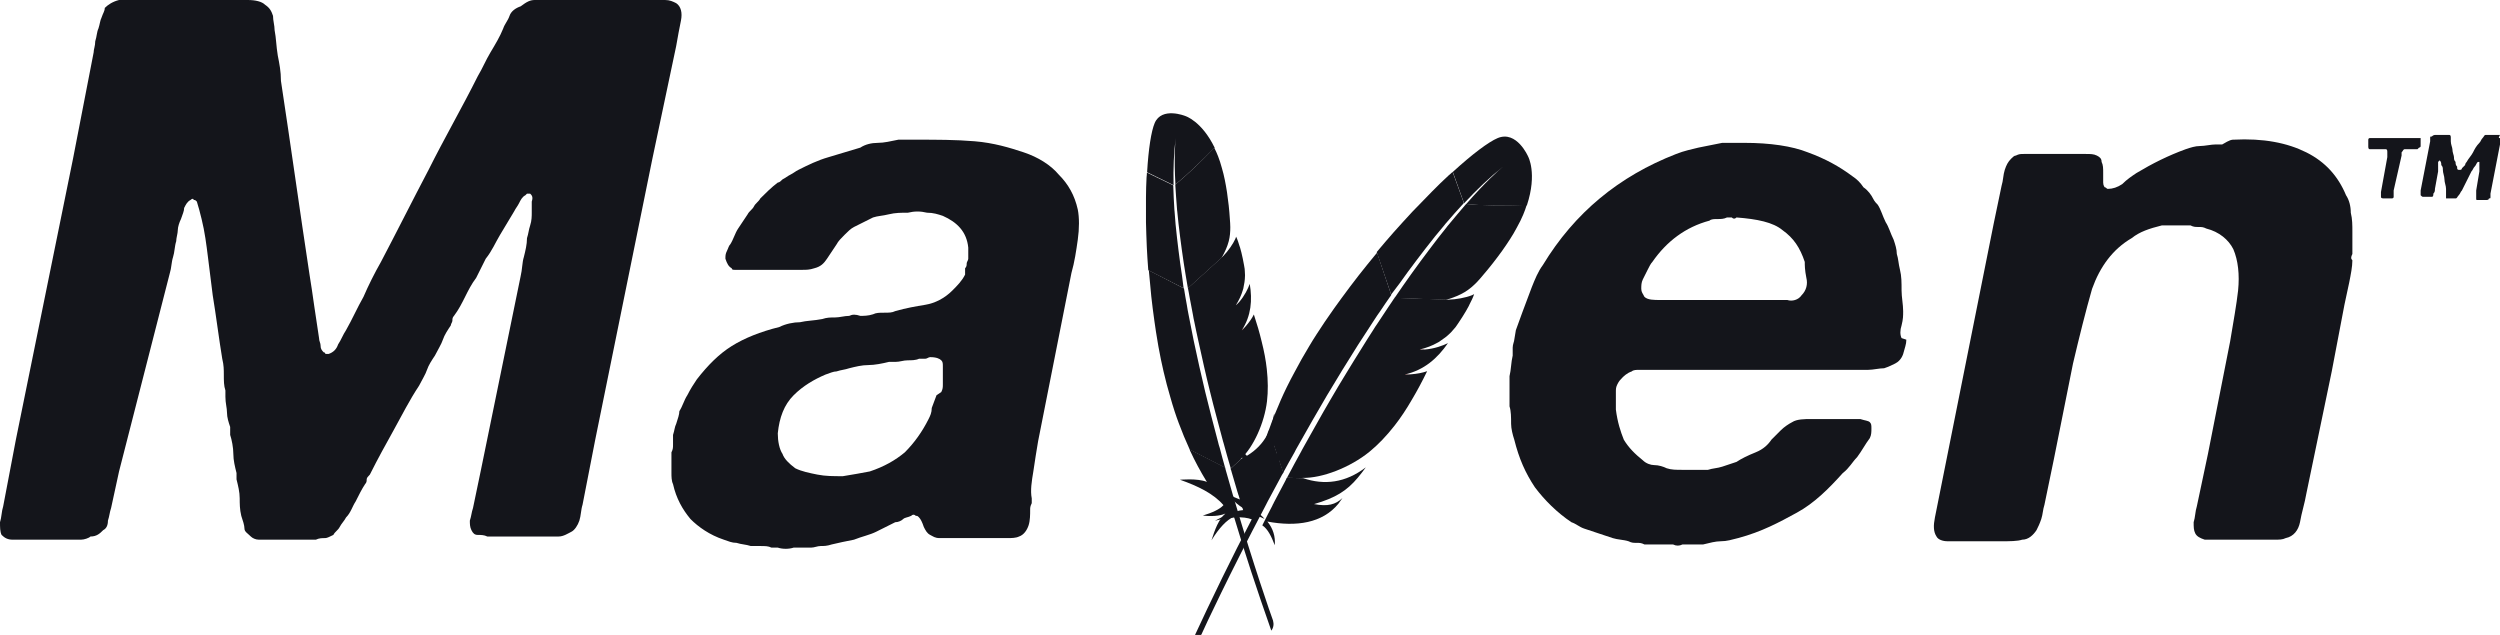 <?xml version="1.0" encoding="utf-8"?>
<!-- Generator: Adobe Illustrator 27.3.0, SVG Export Plug-In . SVG Version: 6.00 Build 0)  -->
<svg version="1.1"
	 id="svg3055" xmlns:dc="http://purl.org/dc/elements/1.1/" xmlns:sodipodi="http://sodipodi.sourceforge.net/DTD/sodipodi-0.dtd" xmlns:inkscape="http://www.inkscape.org/namespaces/inkscape" xmlns:rdf="http://www.w3.org/1999/02/22-rdf-syntax-ns#" xmlns:cc="http://creativecommons.org/ns#" xmlns:svg="http://www.w3.org/2000/svg" sodipodi:docname="maven.svg"
	 xmlns="http://www.w3.org/2000/svg" xmlns:xlink="http://www.w3.org/1999/xlink" x="0px" y="0px" viewBox="0 0 157.5 40"
	 style="enable-background:new 0 0 157.5 40;" xml:space="preserve">
<style type="text/css">
	.st0{fill:#14151B;}
	.st1{fill:none;}
	.st2{fill:#BE202E;}
	.st3{opacity:0.35;fill:#BE202E;enable-background:new    ;}
	.st4{fill:url(#path7362_00000124161108911283475520000017475643065120240053_);}
	.st5{fill:url(#path7378_00000138542235245716203990000000737563343861958811_);}
	.st6{fill:url(#path7394_00000008113198790339839570000001835157694749922204_);}
	.st7{fill:url(#path4807_00000116234246550461867800000011621889973204020101_);}
	.st8{fill:url(#path4822_00000176732778569337057500000010325661557596559794_);}
	.st9{fill:url(#path4837_00000080901833359464365360000003161247442745993131_);}
</style>
<sodipodi:namedview  bordercolor="#666666" borderopacity="1" gridtolerance="10" guidetolerance="10" id="namedview188" inkscape:current-layer="svg3055" inkscape:cx="170" inkscape:cy="43" inkscape:pageopacity="0" inkscape:pageshadow="2" inkscape:window-height="877" inkscape:window-maximized="1" inkscape:window-width="1600" inkscape:window-x="-8" inkscape:window-y="-8" inkscape:zoom="0.91176471" objecttolerance="10" pagecolor="#ffffff" showgrid="false">
	</sodipodi:namedview>
<g>
	<g id="g7248" transform="matrix(0.096,-0.07,0.07,0.096,132.737,36.368)">
		<path id="path7258" class="st0" d="M-266.1-492.1c-4,2.4-10.7,9.1-18.6,18.7l7.3,13.8c5.1-7.3,10.3-13.9,15.6-19.5
			c0.4-0.4,0.6-0.7,0.6-0.7c-0.2,0.2-0.4,0.4-0.6,0.7c-1.7,1.9-6.9,7.9-14.6,19.8c7.5-0.4,19-1.9,28.3-3.5
			c2.8-15.6-2.7-22.8-2.7-22.8S-257.9-497-266.1-492.1z"/>
		<path id="path7260" class="st1" d="M-278.5-413.6c0,0,0.1,0,0.1,0l-1,0.1c0,0-0.1,0-0.2,0.1C-279.2-413.5-278.8-413.5-278.5-413.6
			z"/>
		<path id="path7262" class="st1" d="M-285.9-388.9c-0.6,0.1-1.2,0.2-1.8,0.3C-287.1-388.7-286.5-388.8-285.9-388.9z"/>
		<path id="path7264" class="st1" d="M-336.5-333.6c0.1-0.2,0.1-0.4,0.2-0.6c1.6-4.2,3.2-8.3,4.8-12.4c1.8-4.5,3.5-8.9,5.2-13.1
			c1.8-4.4,3.6-8.8,5.4-12.9c1.9-4.4,3.7-8.6,5.5-12.6c1.5-3.3,2.9-6.5,4.3-9.6c0.5-1,1-2,1.4-3c1-2,1.9-4,2.8-5.9
			c0.9-1.8,1.7-3.5,2.5-5.2c0.3-0.6,0.6-1.1,0.8-1.7c0-0.1,0.1-0.2,0.1-0.3l-0.9,0.1l-0.7-1.4c0,0.1-0.1,0.3-0.2,0.4
			c-1.3,2.5-2.6,5.1-3.8,7.7c-0.7,1.5-1.4,3-2.2,4.5c-2,4.2-4,8.4-5.9,12.7c-2,4.3-3.9,8.6-5.7,12.9c-1.9,4.2-3.6,8.5-5.4,12.7
			c-1.8,4.2-3.5,8.4-5.1,12.6c-1.8,4.4-3.5,8.7-5.1,13c-0.4,1-0.8,2-1.1,2.9c-1.3,3.5-2.6,6.9-3.9,10.2l1.1,2.2l1-0.1
			c0-0.1,0.1-0.2,0.1-0.3C-339.7-325.1-338.1-329.4-336.5-333.6z"/>
		<path id="path7266" class="st1" d="M-288.2-388.6L-288.2-388.6L-288.2-388.6L-288.2-388.6z"/>
		<path id="path7268" class="st2" d="M-290.7-376.5c-1,0.2-1.9,0.3-2.9,0.5l0,0c0.5,0,1-0.1,1.5-0.2
			C-291.6-376.3-291.1-376.4-290.7-376.5z"/>
		<path id="path7270" class="st3" d="M-290.7-376.5c-1,0.2-1.9,0.3-2.9,0.5l0,0c0.5,0,1-0.1,1.5-0.2
			C-291.6-376.3-291.1-376.4-290.7-376.5z"/>
		<path id="path7272" class="st2" d="M-288.2-388.6L-288.2-388.6C-288.2-388.6-288.2-388.6-288.2-388.6c0.1,0,0.3,0,0.4,0
			c0.6-0.1,1.2-0.2,1.8-0.3C-286.7-388.8-287.4-388.7-288.2-388.6L-288.2-388.6L-288.2-388.6z"/>
		<path id="path7274" class="st3" d="M-288.2-388.6L-288.2-388.6C-288.2-388.6-288.2-388.6-288.2-388.6c0.1,0,0.3,0,0.4,0
			c0.6-0.1,1.2-0.2,1.8-0.3C-286.7-388.8-287.4-388.7-288.2-388.6L-288.2-388.6L-288.2-388.6z"/>
		<path id="path7286" class="st0" d="M-299-424c2.2-4.1,4.5-8.2,6.7-12.1c2.3-4.1,4.7-8.1,7.1-11.9c0.1-0.2,0.3-0.5,0.4-0.7
			c2.4-3.8,4.8-7.4,7.2-10.9l-7.3-13.7c-0.5,0.7-1.1,1.3-1.7,2c-2.1,2.6-4.3,5.4-6.5,8.4c-2.5,3.4-5.1,7-7.8,10.7
			c-2.4,3.5-4.9,7.1-7.4,10.9c-2.1,3.2-4.2,6.5-6.3,9.9c-0.1,0.1-0.1,0.2-0.2,0.4l9.5,18.7C-303.1-416.2-301-420.1-299-424z"/>
		<path id="path7298" class="st0" d="M-342.2-318.4c-1.2,3.4-2.5,7-3.8,10.6c0,0,0,0.1,0,0.1c-0.2,0.5-0.4,1-0.5,1.5
			c-0.9,2.4-1.6,4.6-3.3,9.6c2.8,1.3,5,4.6,7.1,8.4c-0.2-4-1.9-7.7-5-10.5c13.8,0.6,25.7-2.9,31.8-13c0.5-0.9,1-1.9,1.5-2.9
			c-2.8,3.5-6.2,5-12.8,4.7h0h0c9.6-4.3,14.4-8.4,18.6-15.2c1-1.6,2-3.4,3-5.3c-8.4,8.6-18.1,11.1-28.3,9.2l-7.7,0.9
			C-341.7-319.7-341.9-319.1-342.2-318.4z"/>
		<path id="path7310" class="st0" d="M-338.6-335.6c1.7-4.3,3.4-8.6,5.1-13c1.7-4.2,3.4-8.4,5.1-12.6c1.8-4.2,3.6-8.5,5.4-12.7
			c1.9-4.3,3.8-8.6,5.7-12.9c1.9-4.2,3.9-8.5,5.9-12.7c0.7-1.5,1.4-3,2.2-4.5c1.2-2.6,2.5-5.1,3.8-7.7c0-0.1,0.1-0.3,0.2-0.4
			l-9.4-18.7c-0.1,0.2-0.3,0.5-0.5,0.8c-2.2,3.6-4.4,7.3-6.6,11.1c-2.2,3.8-4.3,7.7-6.4,11.6c-1.8,3.3-3.5,6.7-5.2,10.1
			c-0.3,0.7-0.7,1.4-1,2c-2,4.2-4,8.4-5.6,12.3c-1.9,4.5-3.6,8.8-5,12.8c-1,2.7-1.9,5.2-2.7,7.7c-0.7,2.1-1.3,4.2-1.9,6.3
			c-1.4,5-2.6,9.9-3.6,14.9l9.5,18.8c1.2-3.4,2.6-6.8,3.9-10.2C-339.4-333.7-339-334.6-338.6-335.6z"/>
		<path id="path7322" class="st0" d="M-353.3-340.6c-1.2,6-2,12-2.5,18c0,0.2,0,0.4,0,0.6c-3-4.8-11-9.4-10.9-9.4
			c5.7,8.3,10.1,16.5,10.7,24.5c-3,0.6-7.2-0.3-12.1-2c5,4.6,8.8,5.9,10.3,6.2c-4.6,0.3-9.4,3.5-14.3,7.1c7.1-2.9,12.9-4,17-3.1
			c-6.5,18.4-13.1,38.8-19.6,60.5c2-0.6,3.2-2,3.9-3.8c1.1-3.9,8.9-29.6,21-63.4c0.3-1,0.7-1.9,1-2.9c0.1-0.3,0.2-0.5,0.3-0.8
			c1.3-3.5,2.6-7.1,4-10.9c0.3-0.9,0.6-1.7,1-2.5v0l-9.5-18.8C-353.2-341.1-353.2-340.9-353.3-340.6z"/>
		<path id="path7334" class="st0" d="M-303.6-410.6c-0.3,0.6-0.5,1.1-0.8,1.7c-0.8,1.7-1.7,3.4-2.5,5.2c-0.9,1.9-1.8,3.9-2.8,5.9
			c-0.5,1-1,2-1.4,3c-1.4,3.1-2.9,6.3-4.3,9.6c-1.8,4-3.6,8.2-5.5,12.6c-1.8,4.1-3.6,8.5-5.4,12.9c-1.7,4.2-3.5,8.6-5.2,13.1
			c-1.6,4-3.1,8.1-4.8,12.4c-0.1,0.2-0.1,0.4-0.2,0.6c-1.6,4.2-3.2,8.5-4.8,13c0,0.1-0.1,0.2-0.1,0.3l7.7-0.9c-0.1,0-0.3,0-0.5-0.1
			c9.2-1.1,21.4-8,29.3-16.5c3.6-3.9,6.9-8.5,10-13.9c2.3-4,4.4-8.4,6.4-13.4c1.8-4.3,3.5-9,5.1-14c-2.1,1.1-4.5,1.9-7.2,2.5
			c-0.5,0.1-1,0.2-1.4,0.3c-0.5,0.1-1,0.1-1.5,0.2l0,0l0,0l0,0c8.6-3.3,14-9.6,17.9-17.4c-2.2,1.5-5.9,3.5-10.3,4.5
			c-0.6,0.1-1.2,0.2-1.8,0.3c-0.1,0-0.3,0-0.5,0l0,0l0,0l0,0l0,0l0,0c3-1.2,5.5-2.6,7.7-4.3c0.5-0.3,0.9-0.7,1.3-1.1
			c0.7-0.6,1.3-1.2,1.9-1.8c0.4-0.4,0.8-0.8,1.1-1.2c0.9-1,1.7-2.1,2.4-3.3c0.2-0.4,0.5-0.7,0.7-1.1c0.3-0.6,0.6-1.1,0.8-1.6
			c1.2-2.4,2.1-4.5,2.9-6.4c0.4-1,0.7-1.8,1-2.6c0.1-0.3,0.2-0.6,0.3-1c0.3-0.9,0.6-1.7,0.8-2.4c0.3-1,0.5-1.9,0.6-2.5l0,0l0,0
			c-0.3,0.2-0.6,0.5-1,0.7c-2.6,1.5-7,3-10.6,3.6l7.1-0.8l-7.1,0.8c0,0-0.1,0-0.1,0c-0.3,0-0.7,0.1-1.1,0.2c0,0,0.1,0,0.2-0.1
			l-24.1,2.6C-303.5-410.8-303.6-410.7-303.6-410.6z"/>
		<path id="path7346" class="st0" d="M-276.5-459.3c-2.1,3.3-4.5,7.1-7,11.2c-0.1,0.2-0.3,0.4-0.4,0.7c-2.2,3.7-4.5,7.7-6.9,12.1
			c-2.1,3.8-4.3,7.9-6.6,12.3c-2,3.8-4,7.9-6.1,12.1l24.1-2.6c7-3.2,10.1-6.1,13.2-10.4c0.8-1.1,1.6-2.4,2.4-3.7
			c2.5-3.9,4.9-8.1,7.1-12.3c2.1-4.1,4-8.1,5.3-11.8c0.9-2.3,1.6-4.5,2.1-6.4c0.4-1.7,0.8-3.2,1-4.8
			C-257.5-461.2-269-459.7-276.5-459.3z"/>
		<path id="path7348" class="st2" d="M-292-376.2c-0.5,0.1-1,0.1-1.5,0.2l0,0C-293-376.1-292.6-376.2-292-376.2z"/>
		<path id="path7350" class="st3" d="M-292-376.2c-0.5,0.1-1,0.1-1.5,0.2l0,0C-293-376.1-292.6-376.2-292-376.2z"/>
		
			<linearGradient id="path7362_00000174595440416001082000000011297135941838365374_" gradientUnits="userSpaceOnUse" x1="-84120.156" y1="-47722.793" x2="-83863.047" y2="-47722.793" gradientTransform="matrix(0.104 -5.699813e-02 -5.699813e-02 -0.104 5668.663 -9989.603)">
			<stop  offset="0.323" style="stop-color:#9E2064"/>
			<stop  offset="0.63" style="stop-color:#C92037"/>
			<stop  offset="0.751" style="stop-color:#CD2335"/>
			<stop  offset="1" style="stop-color:#E97826"/>
		</linearGradient>
		<path id="path7362" style="fill:url(#path7362_00000174595440416001082000000011297135941838365374_);" d="M-292-376.2
			c-0.5,0.1-1,0.1-1.5,0.2l0,0C-293-376.1-292.6-376.2-292-376.2z"/>
		<path id="path7364" class="st2" d="M-288.2-388.6c0.1,0,0.3,0,0.5,0C-287.9-388.6-288-388.6-288.2-388.6L-288.2-388.6z"/>
		<path id="path7366" class="st3" d="M-288.2-388.6c0.1,0,0.3,0,0.5,0C-287.9-388.6-288-388.6-288.2-388.6L-288.2-388.6z"/>
		
			<linearGradient id="path7378_00000121274123196759624930000010660358561693252996_" gradientUnits="userSpaceOnUse" x1="-84124.82" y1="-47716.434" x2="-83867.711" y2="-47716.434" gradientTransform="matrix(0.104 -5.699813e-02 -5.699813e-02 -0.104 5668.663 -9989.603)">
			<stop  offset="0.323" style="stop-color:#9E2064"/>
			<stop  offset="0.63" style="stop-color:#C92037"/>
			<stop  offset="0.751" style="stop-color:#CD2335"/>
			<stop  offset="1" style="stop-color:#E97826"/>
		</linearGradient>
		<path id="path7378" style="fill:url(#path7378_00000121274123196759624930000010660358561693252996_);" d="M-288.2-388.6
			c0.1,0,0.3,0,0.5,0C-287.9-388.6-288-388.6-288.2-388.6L-288.2-388.6z"/>
		<path id="path7380" class="st2" d="M-288.2-388.6L-288.2-388.6L-288.2-388.6L-288.2-388.6L-288.2-388.6L-288.2-388.6z"/>
		<path id="path7382" class="st3" d="M-288.2-388.6L-288.2-388.6L-288.2-388.6L-288.2-388.6L-288.2-388.6L-288.2-388.6z"/>
		
			<linearGradient id="path7394_00000029756212638067085740000016913577248417238175_" gradientUnits="userSpaceOnUse" x1="-82950.891" y1="-46853.129" x2="-82950.891" y2="-46853.129" gradientTransform="matrix(0.104 -5.699813e-02 -5.699813e-02 -0.104 5668.663 -9989.603)">
			<stop  offset="0.323" style="stop-color:#9E2064"/>
			<stop  offset="0.63" style="stop-color:#C92037"/>
			<stop  offset="0.751" style="stop-color:#CD2335"/>
			<stop  offset="1" style="stop-color:#E97826"/>
		</linearGradient>
		<path id="path7394" style="fill:url(#path7394_00000029756212638067085740000016913577248417238175_);" d="M-288.2-388.6
			L-288.2-388.6L-288.2-388.6L-288.2-388.6L-288.2-388.6L-288.2-388.6z"/>
	</g>
	<path id="path4317" class="st0" d="M7.9,0h6.2c0.5,0,1,0,1.5,0c0.5,0,0.9,0.1,1.1,0.3C17,0.5,17.1,0.7,17.2,1
		c0,0.3,0.1,0.6,0.1,0.9c0.1,0.5,0.1,1,0.2,1.6c0.1,0.5,0.2,1,0.2,1.6c0.3,2,0.6,4,0.9,6.1c0.3,2.1,0.6,4.1,0.9,6.1
		c0.1,0.6,0.2,1.3,0.3,2c0.1,0.7,0.2,1.3,0.3,2c0,0.2,0.1,0.3,0.1,0.5c0,0.2,0.1,0.3,0.2,0.4c0.1,0,0.1,0.1,0.1,0.1
		c0.1,0,0.1,0,0.2,0c0.3-0.1,0.5-0.3,0.6-0.6c0.2-0.3,0.3-0.6,0.5-0.9c0.4-0.7,0.7-1.4,1.1-2.1c0.3-0.7,0.7-1.5,1.1-2.2
		c1-1.9,2-3.9,3-5.8c1-2,2.1-3.9,3.1-5.9c0.3-0.5,0.5-1,0.8-1.5c0.3-0.5,0.6-1,0.8-1.5c0.1-0.3,0.3-0.5,0.4-0.8s0.4-0.5,0.7-0.6
		C33.2,0.1,33.4,0,33.7,0c0.3,0,0.6,0,1,0h3.1H41c0.3,0,0.6,0,0.9,0c0.3,0,0.5,0.1,0.7,0.2c0.3,0.2,0.4,0.6,0.3,1.1
		c-0.1,0.5-0.2,1-0.3,1.6L41.1,10l-3.6,17.7l-0.8,4.1c-0.1,0.3-0.1,0.7-0.2,1c-0.1,0.3-0.3,0.6-0.5,0.7s-0.5,0.3-0.8,0.3
		c-0.3,0-0.6,0-1,0H32h-1.3c-0.2-0.1-0.4-0.1-0.6-0.1c-0.2,0-0.3-0.1-0.4-0.3c-0.1-0.2-0.1-0.4-0.1-0.6c0.1-0.3,0.1-0.5,0.2-0.8
		l0.5-2.4l2.5-12.2c0.1-0.4,0.1-0.9,0.2-1.2c0.1-0.4,0.2-0.8,0.2-1.2c0.1-0.3,0.1-0.5,0.2-0.8c0.1-0.3,0.1-0.6,0.1-0.8
		c0-0.2,0-0.5,0-0.7c0.1-0.3,0-0.4-0.1-0.5c-0.1,0-0.2,0-0.2,0c-0.1,0.1-0.1,0.1-0.1,0.1c-0.2,0.1-0.3,0.3-0.4,0.5
		c-0.1,0.2-0.2,0.3-0.3,0.5c-0.3,0.5-0.6,1-0.9,1.5c-0.3,0.5-0.5,1-0.9,1.5c-0.1,0.2-0.2,0.4-0.3,0.6c-0.1,0.2-0.2,0.4-0.3,0.6
		c-0.3,0.4-0.5,0.8-0.7,1.2c-0.2,0.4-0.4,0.8-0.7,1.2c-0.1,0.1-0.1,0.2-0.1,0.3c0,0.1-0.1,0.2-0.1,0.3c-0.2,0.3-0.4,0.6-0.5,0.9
		c-0.1,0.3-0.3,0.6-0.5,1c-0.2,0.3-0.4,0.6-0.5,0.9c-0.1,0.3-0.3,0.6-0.5,1c-0.6,0.9-1.1,1.9-1.6,2.8c-0.5,0.9-1,1.8-1.5,2.8
		c-0.1,0.1-0.2,0.2-0.2,0.3c0,0.1,0,0.2-0.1,0.3c-0.2,0.3-0.4,0.7-0.6,1.1c-0.2,0.3-0.3,0.7-0.6,1c-0.1,0.2-0.3,0.4-0.4,0.6
		c-0.1,0.2-0.3,0.3-0.4,0.5c-0.2,0.1-0.4,0.2-0.5,0.2c-0.2,0-0.4,0-0.6,0.1h-1.1c-0.2,0-0.5,0-0.8,0c-0.3,0-0.6,0-0.9,0
		c-0.3,0-0.6,0-0.8,0s-0.4-0.1-0.5-0.2c-0.2-0.2-0.4-0.3-0.4-0.5c0-0.2-0.1-0.5-0.2-0.8c-0.1-0.4-0.1-0.8-0.1-1.1
		c0-0.4-0.1-0.8-0.2-1.2l0-0.4c-0.1-0.4-0.2-0.8-0.2-1.2c0-0.4-0.1-0.9-0.2-1.2c0-0.1,0-0.2,0-0.2c0-0.1,0-0.2,0-0.3
		c-0.1-0.3-0.2-0.6-0.2-0.9c0-0.3-0.1-0.6-0.1-1c0-0.1,0-0.1,0-0.2c0-0.1,0-0.2,0-0.2c-0.1-0.3-0.1-0.6-0.1-1c0-0.3,0-0.6-0.1-1
		c-0.1-0.6-0.2-1.3-0.3-2c-0.1-0.7-0.2-1.4-0.3-2c-0.1-0.8-0.2-1.6-0.3-2.4c-0.1-0.8-0.2-1.6-0.4-2.4c-0.1-0.4-0.2-0.8-0.3-1.1
		c-0.1-0.1-0.1-0.1-0.2-0.1c0-0.1-0.1-0.1-0.2,0c-0.2,0.1-0.3,0.3-0.4,0.5c0,0.2-0.1,0.4-0.2,0.7c-0.1,0.2-0.2,0.5-0.2,0.7
		c0,0.2-0.1,0.5-0.1,0.7c-0.1,0.3-0.1,0.7-0.2,1c-0.1,0.3-0.1,0.7-0.2,1L7.5,29.7l-0.5,2.3c-0.1,0.3-0.1,0.5-0.2,0.8
		c0,0.3-0.1,0.5-0.3,0.6c-0.2,0.2-0.4,0.4-0.8,0.4C5.6,33.9,5.3,34,5.1,34c-0.3,0-0.5,0-0.8,0H1.8c-0.3,0-0.7,0-1,0
		c-0.3,0-0.5-0.1-0.7-0.3C0,33.5,0,33.2,0,32.9c0.1-0.3,0.1-0.7,0.2-1L1,27.7L4.6,10l1.3-6.7C5.9,3.1,6,2.9,6,2.6
		c0.1-0.3,0.1-0.6,0.2-0.8c0.1-0.3,0.1-0.5,0.2-0.7c0.1-0.3,0.2-0.4,0.2-0.6C6.8,0.3,7.1,0.1,7.5,0c0.1,0,0.2,0,0.2,0
		C7.7,0,7.8,0,7.9,0L7.9,0z"/>
	<path id="path4319" class="st0" d="M64.9,32.1c0,0.3,0,0.7-0.1,1c-0.1,0.3-0.3,0.6-0.6,0.7c-0.2,0.1-0.5,0.1-0.7,0.1s-0.5,0-0.8,0
		h-2.6c-0.3,0-0.6,0-0.9,0c-0.3,0-0.4-0.1-0.6-0.2c-0.2-0.1-0.3-0.3-0.4-0.5c-0.1-0.3-0.2-0.5-0.3-0.6c-0.1-0.1-0.1-0.1-0.2-0.1
		c-0.1-0.1-0.2-0.1-0.3,0c-0.2,0.1-0.4,0.1-0.5,0.2s-0.3,0.2-0.5,0.2c-0.2,0.1-0.4,0.2-0.6,0.3c-0.2,0.1-0.4,0.2-0.6,0.3
		c-0.4,0.2-0.9,0.3-1.4,0.5c-0.5,0.1-1,0.2-1.4,0.3c-0.3,0.1-0.5,0.1-0.7,0.1c-0.2,0-0.4,0.1-0.6,0.1c-0.1,0-0.2,0-0.3,0
		c-0.1,0-0.2,0-0.3,0h-0.5c-0.3,0.1-0.7,0.1-1,0h-0.4c-0.2-0.1-0.4-0.1-0.7-0.1c-0.2,0-0.4,0-0.6,0c-0.3-0.1-0.6-0.1-0.9-0.2
		c-0.3,0-0.5-0.1-0.8-0.2c-0.9-0.3-1.6-0.8-2.1-1.3c-0.5-0.6-0.9-1.3-1.1-2.2c-0.1-0.2-0.1-0.5-0.1-0.7c0-0.3,0-0.5,0-0.8
		c0-0.2,0-0.3,0-0.5c0.1-0.2,0.1-0.3,0.1-0.5c0-0.1,0-0.3,0-0.6c0.1-0.3,0.1-0.5,0.2-0.7c0.1-0.3,0.2-0.6,0.2-0.8
		c0.2-0.3,0.3-0.7,0.5-1c0.2-0.4,0.4-0.7,0.6-1c0.7-0.9,1.4-1.6,2.2-2.1c0.8-0.5,1.8-0.9,3-1.2c0.4-0.2,0.9-0.3,1.3-0.3
		c0.4-0.1,0.9-0.1,1.4-0.2c0.3-0.1,0.5-0.1,0.8-0.1c0.3,0,0.6-0.1,0.9-0.1c0.2-0.1,0.4-0.1,0.7,0c0.2,0,0.5,0,0.8-0.1
		c0.2-0.1,0.4-0.1,0.7-0.1s0.5,0,0.7-0.1c0.7-0.2,1.3-0.3,1.9-0.4c0.6-0.1,1.2-0.4,1.7-0.9c0.3-0.3,0.6-0.6,0.8-1c0-0.1,0-0.2,0-0.2
		s0-0.1,0-0.2c0.1-0.1,0.1-0.2,0.1-0.3c0-0.1,0.1-0.2,0.1-0.3c0-0.1,0-0.3,0-0.4c0-0.1,0-0.2,0-0.3c-0.1-1-0.7-1.6-1.6-2
		c-0.3-0.1-0.6-0.2-1-0.2c-0.4-0.1-0.8-0.1-1.2,0c-0.4,0-0.8,0-1.2,0.1c-0.4,0.1-0.7,0.1-1,0.2c-0.2,0.1-0.4,0.2-0.6,0.3
		c-0.2,0.1-0.4,0.2-0.6,0.3c-0.2,0.1-0.4,0.3-0.6,0.5c-0.2,0.2-0.4,0.4-0.5,0.6c-0.2,0.3-0.4,0.6-0.6,0.9c-0.2,0.3-0.4,0.5-0.8,0.6
		c-0.3,0.1-0.5,0.1-0.8,0.1c-0.3,0-0.6,0-0.9,0h-1.8c-0.2,0-0.3,0-0.5,0c-0.2,0-0.3,0-0.4,0h-0.4c-0.1,0-0.1,0-0.2,0
		c-0.1,0-0.2,0-0.2-0.1c-0.2-0.1-0.3-0.3-0.4-0.6c0-0.2,0-0.3,0.1-0.5c0.1-0.2,0.1-0.3,0.2-0.4c0.2-0.3,0.3-0.7,0.5-1
		c0.2-0.3,0.4-0.6,0.6-0.9c0.1-0.2,0.3-0.3,0.4-0.5c0.1-0.2,0.3-0.3,0.4-0.5c0.3-0.3,0.7-0.7,1.1-1c0.1,0,0.2-0.1,0.3-0.2
		c0.2-0.1,0.3-0.2,0.5-0.3c0.2-0.1,0.3-0.2,0.5-0.3c0.6-0.3,1.2-0.6,1.9-0.8c0.7-0.2,1.3-0.4,2-0.6C54.5,9.1,54.9,9,55.3,9
		c0.4,0,0.8-0.1,1.3-0.2c0.1,0,0.3,0,0.6,0c0.3,0,0.4,0,0.5,0c1.3,0,2.5,0,3.7,0.1c1.2,0.1,2.2,0.4,3.1,0.7c0.9,0.3,1.7,0.8,2.2,1.4
		c0.6,0.6,1,1.3,1.2,2.2c0.1,0.5,0.1,1.2,0,1.9c-0.1,0.7-0.2,1.4-0.4,2.1l-2.1,10.6c-0.1,0.6-0.2,1.2-0.3,1.9
		c-0.1,0.6-0.2,1.2-0.1,1.7c0,0.1,0,0.2,0,0.3C64.9,31.9,64.9,32,64.9,32.1L64.9,32.1z M59.3,24.7c0.1-0.2,0.1-0.3,0.1-0.5
		c0-0.2,0-0.4,0-0.6c0-0.2,0-0.4,0-0.5c0-0.2,0-0.3-0.1-0.4c-0.1-0.1-0.3-0.2-0.7-0.2c-0.1,0-0.2,0.1-0.3,0.1c-0.1,0-0.2,0-0.4,0
		c-0.2,0.1-0.5,0.1-0.7,0.1c-0.3,0-0.5,0.1-0.8,0.1c-0.1,0-0.2,0-0.4,0c-0.4,0.1-0.9,0.2-1.3,0.2c-0.4,0-0.8,0.1-1.2,0.2
		c-0.3,0.1-0.5,0.1-0.8,0.2c-0.2,0-0.4,0.1-0.7,0.2c-0.7,0.3-1.4,0.7-2,1.3c-0.6,0.6-0.9,1.4-1,2.4c0,0.5,0.1,1,0.3,1.3
		c0.1,0.3,0.4,0.6,0.8,0.9c0.4,0.2,0.9,0.3,1.4,0.4c0.5,0.1,1,0.1,1.6,0.1c0.6-0.1,1.2-0.2,1.7-0.3c0.9-0.3,1.6-0.7,2.2-1.2
		c0.6-0.6,1.1-1.3,1.5-2.1c0.1-0.2,0.2-0.4,0.2-0.7c0.1-0.3,0.2-0.5,0.3-0.8L59.3,24.7L59.3,24.7z"/>
	<path id="path4323" class="st0" d="M120.1,21.4c0,0.3-0.1,0.5-0.2,0.9c-0.1,0.3-0.3,0.5-0.5,0.6c-0.2,0.1-0.4,0.2-0.7,0.3
		c-0.3,0-0.7,0.1-1,0.1c-0.3,0-0.7,0-1.1,0c-0.3,0-0.7,0-1,0H104c-0.2,0-0.4,0-0.7,0c-0.2,0-0.4,0-0.5,0.1c-0.3,0.1-0.5,0.3-0.6,0.4
		c-0.1,0.1-0.2,0.2-0.3,0.4c-0.1,0.2-0.1,0.3-0.1,0.5c0,0.2,0,0.4,0,0.6c0,0.2,0,0.3,0,0.5c0.1,0.8,0.3,1.4,0.5,1.9
		c0.3,0.5,0.7,0.9,1.2,1.3c0.2,0.2,0.5,0.3,0.7,0.3c0.3,0,0.6,0.1,0.8,0.2c0.3,0.1,0.6,0.1,1,0.1c0.4,0,0.8,0,1.2,0h0.4
		c0.3-0.1,0.6-0.1,0.9-0.2c0.3-0.1,0.6-0.2,0.9-0.3c0.3-0.2,0.7-0.4,1.2-0.6s0.8-0.5,1-0.8c0.2-0.2,0.4-0.4,0.6-0.6
		c0.2-0.2,0.5-0.4,0.7-0.5c0.3-0.2,0.8-0.2,1.2-0.2c0.5,0,1,0,1.4,0c0.2,0,0.4,0,0.6,0c0.2,0,0.4,0,0.6,0h0.5
		c0.3,0.1,0.5,0.1,0.6,0.2c0.1,0.1,0.1,0.2,0.1,0.4c0,0.2,0,0.4-0.1,0.6c-0.3,0.4-0.5,0.8-0.8,1.2c-0.3,0.3-0.5,0.7-0.9,1
		c-0.9,1-1.8,1.9-2.9,2.5s-2.2,1.2-3.7,1.6c-0.4,0.1-0.7,0.2-1.1,0.2c-0.3,0-0.7,0.1-1.1,0.2c-0.1,0-0.3,0-0.4,0c-0.1,0-0.3,0-0.4,0
		h-0.5c-0.2,0.1-0.4,0.1-0.6,0c-0.2,0-0.4,0-0.5,0c-0.3,0-0.5,0-0.7,0c-0.2,0-0.4,0-0.6,0c-0.2-0.1-0.3-0.1-0.5-0.1
		c-0.2,0-0.3,0-0.5-0.1c-0.3-0.1-0.7-0.1-1-0.2c-0.3-0.1-0.6-0.2-0.9-0.3c-0.3-0.1-0.6-0.2-0.9-0.3c-0.3-0.1-0.5-0.3-0.8-0.4
		c-0.9-0.6-1.7-1.4-2.3-2.2c-0.6-0.9-1-1.8-1.3-3c-0.1-0.3-0.2-0.7-0.2-1c0-0.4,0-0.8-0.1-1.1c0-0.1,0-0.2,0-0.3c0-0.1,0-0.3,0-0.4
		c0-0.4,0-0.8,0-1.2c0.1-0.4,0.1-0.9,0.2-1.3c0-0.2,0-0.3,0-0.5c0-0.2,0.1-0.4,0.1-0.5l0.1-0.6l0.4-1.1c0.2-0.5,0.4-1.1,0.6-1.6
		c0.2-0.5,0.4-1,0.7-1.4c2-3.3,4.8-5.6,8.4-7c0.5-0.2,1-0.3,1.4-0.4c0.5-0.1,1-0.2,1.5-0.3c0.3,0,0.5,0,0.7,0c0.2,0,0.5,0,0.7,0
		c1.6,0,3,0.2,4,0.6c1.1,0.4,2,0.9,2.8,1.5c0.3,0.2,0.5,0.4,0.7,0.7c0.3,0.2,0.5,0.5,0.6,0.7c0.1,0.2,0.2,0.3,0.3,0.4
		c0.2,0.3,0.3,0.7,0.5,1.1c0.2,0.3,0.3,0.7,0.5,1.1c0.1,0.3,0.2,0.6,0.2,0.9c0.1,0.3,0.1,0.6,0.2,1c0.1,0.4,0.1,0.8,0.1,1.3
		c0,0.4,0.1,0.9,0.1,1.3c0,0.3,0,0.5-0.1,0.9c-0.1,0.3-0.1,0.6,0,0.8L120.1,21.4L120.1,21.4z M113.5,18.6c0.3-0.3,0.4-0.7,0.3-1.1
		c-0.1-0.5-0.1-0.8-0.1-1c-0.3-0.9-0.7-1.5-1.4-2c-0.6-0.5-1.6-0.7-2.9-0.8c-0.1,0.1-0.2,0.1-0.3,0c-0.1,0-0.2,0-0.3,0
		c-0.2,0.1-0.4,0.1-0.6,0.1c-0.2,0-0.4,0-0.5,0.1c-1.5,0.4-2.7,1.3-3.6,2.6c-0.1,0.1-0.2,0.3-0.3,0.5c-0.1,0.2-0.2,0.4-0.3,0.6
		c-0.1,0.2-0.1,0.4-0.1,0.6c0,0.2,0.1,0.3,0.2,0.5c0.2,0.2,0.6,0.2,1,0.2c0.4,0,0.9,0,1.3,0h5.3c0.4,0,0.9,0,1.4,0
		C112.9,19,113.3,18.9,113.5,18.6z"/>
	<path id="path4325" class="st0" d="M140.7,8.8c1.9-0.1,3.4,0.2,4.6,0.8c1.2,0.6,2,1.5,2.5,2.7c0.2,0.3,0.3,0.7,0.3,1.1
		c0.1,0.4,0.1,0.8,0.1,1.2c0,0.3,0,0.5,0,0.7s0,0.4,0,0.7c-0.1,0.2-0.1,0.3,0,0.4c0,0.4-0.1,0.9-0.2,1.4c-0.1,0.5-0.2,0.9-0.3,1.4
		l-0.8,4.2l-1.6,7.7c-0.1,0.6-0.3,1.2-0.4,1.8c-0.1,0.5-0.4,0.9-0.9,1c-0.2,0.1-0.4,0.1-0.7,0.1c-0.3,0-0.5,0-0.8,0h-2.6
		c-0.4,0-0.7,0-1,0c-0.3-0.1-0.5-0.2-0.6-0.4c-0.1-0.2-0.1-0.4-0.1-0.7c0.1-0.3,0.1-0.7,0.2-1l0.7-3.3l1.4-7.1
		c0.2-1.2,0.4-2.3,0.5-3.2c0.1-1,0-1.9-0.3-2.6c-0.3-0.6-0.9-1.1-1.7-1.3c-0.2-0.1-0.3-0.1-0.5-0.1c-0.2,0-0.3,0-0.5-0.1
		c-0.2,0-0.4,0-0.6,0c-0.2,0-0.4,0-0.5,0c-0.2,0-0.3,0-0.4,0s-0.2,0-0.3,0c-0.8,0.2-1.4,0.4-1.9,0.8c-1.2,0.7-2,1.8-2.5,3.2
		c-0.4,1.4-0.8,3-1.2,4.7l-1.2,6l-0.6,2.9c-0.1,0.3-0.1,0.6-0.2,0.9c-0.1,0.3-0.2,0.5-0.3,0.7c-0.2,0.3-0.5,0.6-0.9,0.6
		c-0.3,0.1-0.8,0.1-1.3,0.1h-2.4c-0.3,0-0.7,0-1,0c-0.3,0-0.6-0.1-0.7-0.3c-0.2-0.3-0.2-0.7-0.1-1.2c0.1-0.5,0.2-1,0.3-1.5l1.3-6.5
		l2.1-10.5l0.5-2.4c0.1-0.3,0.1-0.7,0.2-1s0.2-0.5,0.4-0.7c0.1-0.1,0.2-0.2,0.3-0.2c0.2-0.1,0.3-0.1,0.5-0.1h0.2c0.2,0,0.3,0,0.5,0
		c0.2,0,0.4,0,0.5,0h2c0.3,0,0.5,0,0.7,0c0.3,0,0.5,0,0.7,0.1c0.2,0.1,0.3,0.2,0.3,0.4c0.1,0.2,0.1,0.4,0.1,0.7c0,0.1,0,0.2,0,0.3
		s0,0.2,0,0.3c0,0.2,0.1,0.3,0.1,0.3c0.1,0,0.1,0.1,0.2,0.1c0.3,0,0.6-0.1,0.9-0.3c0.3-0.3,0.6-0.5,0.9-0.7c1-0.6,2-1.1,3.1-1.5
		c0.3-0.1,0.6-0.2,0.9-0.2c0.3,0,0.7-0.1,1-0.1c0.1,0,0.2,0,0.4,0C140.5,8.8,140.6,8.8,140.7,8.8z"/>
	<g id="text9112">
		<path id="path4328" class="st0" d="M152.5,8.7c0,0,0,0.1,0,0.2c0,0.1,0,0.2,0,0.2l0,0.1c0,0.1-0.1,0.1-0.1,0.1
			c0,0-0.1,0.1-0.1,0.1c-0.1,0-0.1,0-0.2,0c-0.1,0-0.2,0-0.3,0h-0.1c0,0-0.1,0-0.1,0s-0.1,0-0.1,0c-0.1,0-0.1,0.1-0.2,0.2
			c0,0,0,0.1,0,0.1c0,0,0,0.1,0,0.1l-0.5,2.2c0,0,0,0.1,0,0.1s0,0.1,0,0.1l0,0.1c0,0,0,0,0,0.1c0,0,0,0,0,0c0,0.1-0.1,0.1-0.1,0.1
			c0,0-0.1,0-0.1,0c0,0-0.1,0-0.1,0c-0.1,0-0.2,0-0.3,0s-0.2,0-0.2-0.1c0,0,0-0.1,0-0.1c0-0.1,0-0.1,0-0.2l0.4-2.2c0,0,0-0.1,0-0.1
			c0,0,0-0.1,0-0.1l0-0.1c0-0.1,0-0.2-0.1-0.2c-0.1,0-0.1,0-0.3,0c-0.1,0-0.2,0-0.3,0c0,0-0.1,0-0.1,0c0,0,0,0-0.1,0c0,0,0,0-0.1,0
			c0,0,0,0-0.1,0c-0.1,0-0.1-0.1-0.1-0.2s0-0.2,0-0.2c0,0,0-0.1,0-0.1c0,0,0-0.1,0-0.1c0,0,0-0.1,0.1-0.1c0,0,0.1,0,0.1,0
			c0,0,0,0,0,0c0,0,0,0,0,0h2.5c0.1,0,0.1,0,0.2,0C152.4,8.7,152.4,8.7,152.5,8.7L152.5,8.7z M157.5,8.7c0,0,0,0.1,0,0.2
			c0,0.1,0,0.1,0,0.2l-0.6,3.1c0,0.1,0,0.1,0,0.2c0,0.1,0,0.1-0.1,0.1c0,0.1-0.1,0.1-0.2,0.1c-0.1,0-0.2,0-0.3,0c0,0-0.1,0-0.1,0
			c0,0-0.1,0-0.1,0c-0.1,0-0.1,0-0.1-0.1c0,0,0-0.1,0-0.1l0-0.2c0,0,0,0,0-0.1c0,0,0-0.1,0-0.1l0.2-1.2c0-0.1,0-0.2,0-0.2
			c0-0.1,0-0.1,0-0.2c0,0,0-0.1,0-0.1c0,0,0,0,0-0.1c0,0,0,0,0,0c0,0,0,0-0.1,0c-0.1,0.1-0.1,0.2-0.2,0.3c-0.1,0.1-0.1,0.2-0.2,0.3
			c-0.1,0.2-0.2,0.4-0.3,0.6c-0.1,0.2-0.2,0.4-0.3,0.6c-0.1,0.1-0.1,0.2-0.2,0.3c-0.1,0.1-0.1,0.2-0.2,0.2c0,0-0.1,0-0.1,0
			c-0.1,0-0.1,0-0.2,0h-0.1c0,0-0.1,0-0.1,0c0,0,0,0-0.1,0c0,0,0,0,0-0.1c0,0,0-0.1,0-0.1c0-0.1,0-0.1,0-0.2c0-0.1,0-0.1,0-0.2
			c0-0.2-0.1-0.4-0.1-0.6c0-0.2-0.1-0.4-0.1-0.6c0-0.1,0-0.2-0.1-0.3c0-0.1,0-0.2-0.1-0.3c0,0,0,0,0,0c0,0,0,0,0,0
			c0,0-0.1,0.1-0.1,0.1c0,0,0,0.1,0,0.1c0,0,0,0.1,0,0.1l0,0.2c0,0,0,0.1,0,0.1c0,0,0,0,0,0.1l-0.2,1.1c0,0.1,0,0.2-0.1,0.3
			c0,0.1,0,0.2-0.1,0.2c0,0,0,0-0.1,0c0,0,0,0,0,0c0,0-0.1,0-0.1,0c0,0-0.1,0-0.1,0c-0.1,0-0.2,0-0.2,0c-0.1,0-0.1,0-0.2-0.1
			c0,0,0-0.1,0-0.1c0-0.1,0-0.1,0-0.2l0.6-3.1c0-0.1,0-0.1,0-0.2c0-0.1,0-0.1,0.1-0.1c0,0,0.1-0.1,0.2-0.1c0,0,0,0,0,0c0,0,0,0,0,0
			h0.6c0.1,0,0.1,0,0.2,0c0.1,0,0.1,0,0.1,0c0.1,0,0.1,0.1,0.1,0.2c0,0.1,0,0.2,0,0.2c0,0.2,0.1,0.4,0.1,0.5c0,0.2,0.1,0.4,0.1,0.5
			c0,0.1,0,0.2,0.1,0.3c0,0.1,0,0.2,0.1,0.3c0,0,0,0.1,0,0.1c0,0,0,0.1,0.1,0.1c0,0,0.1,0,0.1,0c0,0,0.1,0,0.1-0.1
			c0.1-0.1,0.1-0.1,0.2-0.2c0-0.1,0.1-0.2,0.1-0.2c0.1-0.2,0.3-0.4,0.4-0.6c0.1-0.2,0.2-0.4,0.4-0.6c0.1-0.1,0.1-0.2,0.2-0.3
			c0.1-0.1,0.1-0.2,0.2-0.2c0,0,0.1,0,0.1,0c0.1,0,0.1,0,0.2,0h0.4c0,0,0.1,0,0.1,0c0,0,0.1,0,0.1,0h0
			C157.4,8.7,157.4,8.7,157.5,8.7C157.5,8.7,157.5,8.7,157.5,8.7L157.5,8.7z"/>
	</g>
	<g id="g4701" transform="matrix(0.133,0.019,-0.019,0.133,170.197,12.57)">
		<path id="path4710" class="st0" d="M-562.9,51.3c-4,2.4-10.7,9.1-18.6,18.7l7.3,13.8c5.1-7.3,10.3-13.9,15.6-19.5
			c0.4-0.4,0.6-0.7,0.6-0.7c-0.2,0.2-0.4,0.4-0.6,0.7c-1.7,1.9-6.9,7.9-14.6,19.8c7.5-0.4,19-1.9,28.3-3.5
			c2.8-15.6-2.7-22.8-2.7-22.8S-554.6,46.4-562.9,51.3z"/>
		<path id="path4712" class="st1" d="M-575.3,129.8c0,0,0.1,0,0.1,0l-1,0.1c0,0-0.1,0-0.2,0.1C-576,129.9-575.6,129.8-575.3,129.8z"
			/>
		<path id="path4714" class="st1" d="M-582.7,154.4c-0.6,0.1-1.2,0.2-1.8,0.3C-583.9,154.6-583.3,154.5-582.7,154.4z"/>
		<path id="path4716" class="st1" d="M-633.3,209.7c0.1-0.2,0.1-0.4,0.2-0.6c1.6-4.2,3.2-8.3,4.8-12.4c1.8-4.5,3.5-8.9,5.2-13.1
			c1.8-4.4,3.6-8.8,5.4-12.9c1.9-4.4,3.7-8.6,5.5-12.6c1.5-3.3,2.9-6.5,4.3-9.6c0.5-1,1-2,1.4-3c1-2,1.9-4,2.8-5.9
			c0.9-1.8,1.7-3.5,2.5-5.2c0.3-0.6,0.6-1.1,0.8-1.7c0-0.1,0.1-0.2,0.1-0.3l-0.9,0.1l-0.7-1.4c0,0.1-0.1,0.3-0.2,0.4
			c-1.3,2.5-2.6,5.1-3.8,7.7c-0.7,1.5-1.4,3-2.2,4.5c-2,4.2-4,8.4-5.9,12.7c-2,4.3-3.9,8.6-5.7,12.9c-1.9,4.2-3.6,8.5-5.4,12.7
			c-1.8,4.2-3.5,8.4-5.1,12.6c-1.8,4.4-3.5,8.7-5.1,13c-0.4,1-0.8,2-1.1,2.9c-1.3,3.5-2.6,6.9-3.9,10.2l1.1,2.2l1-0.1
			c0-0.1,0.1-0.2,0.1-0.3C-636.5,218.2-634.9,213.9-633.3,209.7z"/>
		<path id="path4718" class="st1" d="M-585,154.8L-585,154.8L-585,154.8L-585,154.8z"/>
		<path id="path4720" class="st2" d="M-587.4,166.8c-1,0.2-1.9,0.3-2.9,0.5l0,0c0.5,0,1-0.1,1.5-0.2
			C-588.3,167-587.8,166.9-587.4,166.8z"/>
		<path id="path4722" class="st3" d="M-587.4,166.8c-1,0.2-1.9,0.3-2.9,0.5l0,0c0.5,0,1-0.1,1.5-0.2
			C-588.3,167-587.8,166.9-587.4,166.8z"/>
		<path id="path4724" class="st2" d="M-584.9,154.8L-584.9,154.8C-585,154.8-585,154.8-584.9,154.8c0.1,0,0.3,0,0.4,0
			c0.6-0.1,1.2-0.2,1.8-0.3C-583.4,154.5-584.2,154.6-584.9,154.8L-584.9,154.8L-584.9,154.8z"/>
		<path id="path4726" class="st3" d="M-584.9,154.8L-584.9,154.8C-585,154.8-585,154.8-584.9,154.8c0.1,0,0.3,0,0.4,0
			c0.6-0.1,1.2-0.2,1.8-0.3C-583.4,154.5-584.2,154.6-584.9,154.8L-584.9,154.8L-584.9,154.8z"/>
		<path id="path4737" class="st0" d="M-595.7,119.3c2.2-4.1,4.5-8.2,6.7-12.1c2.3-4.1,4.7-8.1,7.1-11.9c0.1-0.2,0.3-0.5,0.4-0.7
			c2.4-3.8,4.8-7.4,7.2-10.9l-7.3-13.7c-0.5,0.7-1.1,1.3-1.7,2c-2.1,2.6-4.3,5.4-6.5,8.4c-2.5,3.4-5.1,7-7.8,10.7
			c-2.4,3.5-4.9,7.1-7.4,10.9c-2.1,3.2-4.2,6.5-6.3,9.9c-0.1,0.1-0.1,0.2-0.2,0.4l9.5,18.7C-599.8,127.2-597.7,123.2-595.7,119.3z"
			/>
		<path id="path4748" class="st0" d="M-638.9,224.9c-1.2,3.4-2.5,7-3.8,10.6c0,0,0,0.1,0,0.1c-0.2,0.5-0.4,1-0.5,1.5
			c-0.9,2.4-1.6,4.6-3.3,9.6c2.8,1.3,5,4.6,7.1,8.4c-0.2-4-1.9-7.7-5-10.5c13.8,0.6,25.7-2.9,31.8-13c0.5-0.9,1-1.9,1.5-2.9
			c-2.8,3.5-6.2,5-12.8,4.7h0h0c9.6-4.3,14.4-8.4,18.6-15.2c1-1.6,2-3.4,3-5.3c-8.4,8.6-18.1,11.1-28.3,9.2l-7.7,0.9
			C-638.4,223.6-638.7,224.2-638.9,224.9z"/>
		<path id="path4759" class="st0" d="M-635.3,207.7c1.7-4.3,3.4-8.6,5.1-13c1.7-4.2,3.4-8.4,5.1-12.6c1.8-4.2,3.6-8.5,5.4-12.7
			c1.9-4.3,3.8-8.6,5.7-12.9c1.9-4.2,3.9-8.5,5.9-12.7c0.7-1.5,1.4-3,2.2-4.5c1.2-2.6,2.5-5.1,3.8-7.7c0-0.1,0.1-0.3,0.2-0.4
			l-9.4-18.7c-0.1,0.2-0.3,0.5-0.5,0.8c-2.2,3.6-4.4,7.3-6.6,11.1c-2.2,3.8-4.3,7.7-6.4,11.6c-1.8,3.3-3.5,6.7-5.2,10.1
			c-0.3,0.7-0.7,1.4-1,2c-2,4.2-4,8.4-5.6,12.3c-1.9,4.5-3.6,8.8-5,12.8c-1,2.7-1.9,5.2-2.7,7.7c-0.7,2.1-1.3,4.2-1.9,6.3
			c-1.4,5-2.6,9.9-3.6,14.9l9.5,18.8c1.2-3.4,2.6-6.8,3.9-10.2C-636.1,209.7-635.7,208.7-635.3,207.7z"/>
		<path id="path4770" class="st0" d="M-650,202.7c-1.2,6-2,12-2.5,18c0,0.2,0,0.4,0,0.6c-3-4.8-11-9.4-10.9-9.4
			c5.7,8.3,10.1,16.5,10.7,24.5c-3,0.6-7.2-0.3-12.1-2c5,4.6,8.8,5.9,10.3,6.2c-4.6,0.3-9.4,3.5-14.3,7.1c7.1-2.9,12.9-4,17-3.1
			c-6.5,18.4-13.1,38.8-19.6,60.5c2-0.6,3.2-2,3.9-3.8c1.1-3.9,8.9-29.6,21-63.4c0.3-1,0.7-1.9,1-2.9c0.1-0.3,0.2-0.5,0.3-0.8
			c1.3-3.5,2.6-7.1,4-10.9c0.3-0.9,0.6-1.7,1-2.5v0l-9.5-18.8C-649.9,202.3-650,202.5-650,202.7z"/>
		<path id="path4781" class="st0" d="M-600.4,132.7c-0.3,0.6-0.5,1.1-0.8,1.7c-0.8,1.7-1.7,3.4-2.5,5.2c-0.9,1.9-1.8,3.9-2.8,5.9
			c-0.5,1-1,2-1.4,3c-1.4,3.1-2.9,6.3-4.3,9.6c-1.8,4-3.6,8.2-5.5,12.6c-1.8,4.1-3.6,8.5-5.4,12.9c-1.7,4.2-3.5,8.6-5.2,13.1
			c-1.6,4-3.1,8.1-4.8,12.4c-0.1,0.2-0.1,0.4-0.2,0.6c-1.6,4.2-3.2,8.5-4.8,13c0,0.1-0.1,0.2-0.1,0.3l7.7-0.9c-0.1,0-0.3,0-0.5-0.1
			c9.2-1.1,21.4-8,29.3-16.5c3.6-3.9,6.9-8.5,10-13.9c2.3-4,4.4-8.4,6.4-13.4c1.8-4.3,3.5-9,5.1-14c-2.1,1.1-4.5,1.9-7.2,2.5
			c-0.5,0.1-1,0.2-1.4,0.3c-0.5,0.1-1,0.1-1.5,0.2l0,0l0,0l0,0c8.6-3.3,14-9.6,17.9-17.4c-2.2,1.5-5.9,3.5-10.3,4.5
			c-0.6,0.1-1.2,0.2-1.8,0.3c-0.1,0-0.3,0-0.5,0l0,0l0,0l0,0l0,0l0,0c3-1.2,5.5-2.6,7.7-4.3c0.5-0.3,0.9-0.7,1.3-1.1
			c0.7-0.6,1.3-1.2,1.9-1.8c0.4-0.4,0.8-0.8,1.1-1.2c0.9-1,1.7-2.1,2.4-3.3c0.2-0.4,0.5-0.7,0.7-1.1c0.3-0.6,0.6-1.1,0.8-1.6
			c1.2-2.4,2.1-4.5,2.9-6.4c0.4-1,0.7-1.8,1-2.6c0.1-0.3,0.2-0.6,0.3-1c0.3-0.9,0.6-1.7,0.8-2.4c0.3-1,0.5-1.9,0.6-2.5l0,0l0,0
			c-0.3,0.2-0.6,0.5-1,0.7c-2.6,1.5-7,3-10.6,3.6l7.1-0.8l-7.1,0.8c0,0-0.1,0-0.1,0c-0.3,0-0.7,0.1-1.1,0.2c0,0,0.1,0,0.2-0.1
			l-24.1,2.6C-600.3,132.6-600.3,132.7-600.4,132.7z"/>
		<path id="path4792" class="st0" d="M-573.2,84c-2.1,3.3-4.5,7.1-7,11.2c-0.1,0.2-0.3,0.4-0.4,0.7c-2.2,3.7-4.5,7.7-6.9,12.1
			c-2.1,3.8-4.3,7.9-6.6,12.3c-2,3.8-4,7.9-6.1,12.1l24.1-2.6c7-3.2,10.1-6.1,13.2-10.4c0.8-1.1,1.6-2.4,2.4-3.7
			c2.5-3.9,4.9-8.1,7.1-12.3c2.1-4.1,4-8.1,5.3-11.8c0.9-2.3,1.6-4.5,2.1-6.4c0.4-1.7,0.8-3.2,1-4.8
			C-554.2,82.1-565.7,83.7-573.2,84z"/>
		<path id="path4794" class="st2" d="M-588.8,167.1c-0.5,0.1-1,0.1-1.5,0.2l0,0C-589.8,167.3-589.3,167.2-588.8,167.1z"/>
		<path id="path4796" class="st3" d="M-588.8,167.1c-0.5,0.1-1,0.1-1.5,0.2l0,0C-589.8,167.3-589.3,167.2-588.8,167.1z"/>
		
			<linearGradient id="path4807_00000023969911220125681010000000823642067050414009_" gradientUnits="userSpaceOnUse" x1="-77529.727" y1="7496.129" x2="-77272.617" y2="7496.129" gradientTransform="matrix(3.843945e-02 -0.129 -0.129 -3.843945e-02 3286.636 -9364.051)">
			<stop  offset="0.323" style="stop-color:#9E2064"/>
			<stop  offset="0.63" style="stop-color:#C92037"/>
			<stop  offset="0.751" style="stop-color:#CD2335"/>
			<stop  offset="1" style="stop-color:#E97826"/>
		</linearGradient>
		<path id="path4807" style="fill:url(#path4807_00000023969911220125681010000000823642067050414009_);" d="M-588.8,167.1
			c-0.5,0.1-1,0.1-1.5,0.2l0,0C-589.8,167.3-589.3,167.2-588.8,167.1z"/>
		<path id="path4809" class="st2" d="M-585,154.8c0.1,0,0.3,0,0.5,0C-584.6,154.7-584.8,154.8-585,154.8L-585,154.8z"/>
		<path id="path4811" class="st3" d="M-585,154.8c0.1,0,0.3,0,0.5,0C-584.6,154.7-584.8,154.8-585,154.8L-585,154.8z"/>
		
			<linearGradient id="path4822_00000181083816736392873320000000119370962160044928_" gradientUnits="userSpaceOnUse" x1="-77528.719" y1="7503.03" x2="-77271.609" y2="7503.03" gradientTransform="matrix(3.843945e-02 -0.129 -0.129 -3.843945e-02 3286.636 -9364.051)">
			<stop  offset="0.323" style="stop-color:#9E2064"/>
			<stop  offset="0.63" style="stop-color:#C92037"/>
			<stop  offset="0.751" style="stop-color:#CD2335"/>
			<stop  offset="1" style="stop-color:#E97826"/>
		</linearGradient>
		<path id="path4822" style="fill:url(#path4822_00000181083816736392873320000000119370962160044928_);" d="M-585,154.8
			c0.1,0,0.3,0,0.5,0C-584.6,154.7-584.8,154.8-585,154.8L-585,154.8z"/>
		<path id="path4824" class="st2" d="M-584.9,154.8L-584.9,154.8L-584.9,154.8L-584.9,154.8L-584.9,154.8L-584.9,154.8z"/>
		<path id="path4826" class="st3" d="M-584.9,154.8L-584.9,154.8L-584.9,154.8L-584.9,154.8L-584.9,154.8L-584.9,154.8z"/>
		
			<linearGradient id="path4837_00000106132487722493328480000008547661971423940518_" gradientUnits="userSpaceOnUse" x1="-76253.859" y1="7317.195" x2="-76253.859" y2="7317.195" gradientTransform="matrix(3.843945e-02 -0.129 -0.129 -3.843945e-02 3286.636 -9364.051)">
			<stop  offset="0.323" style="stop-color:#9E2064"/>
			<stop  offset="0.63" style="stop-color:#C92037"/>
			<stop  offset="0.751" style="stop-color:#CD2335"/>
			<stop  offset="1" style="stop-color:#E97826"/>
		</linearGradient>
		<path id="path4837" style="fill:url(#path4837_00000106132487722493328480000008547661971423940518_);" d="M-584.9,154.8
			L-584.9,154.8L-584.9,154.8L-584.9,154.8L-584.9,154.8L-584.9,154.8z"/>
	</g>
</g>
<g id="g4845" transform="translate(385.615,-191.537)">
</g>
<g id="g4847" transform="translate(385.615,-191.537)">
</g>
<g id="g4849" transform="translate(385.615,-191.537)">
</g>
<g id="g4851" transform="translate(385.615,-191.537)">
</g>
<g id="g4853" transform="translate(385.615,-191.537)">
</g>
<g id="g4855" transform="translate(385.615,-191.537)">
</g>
</svg>
